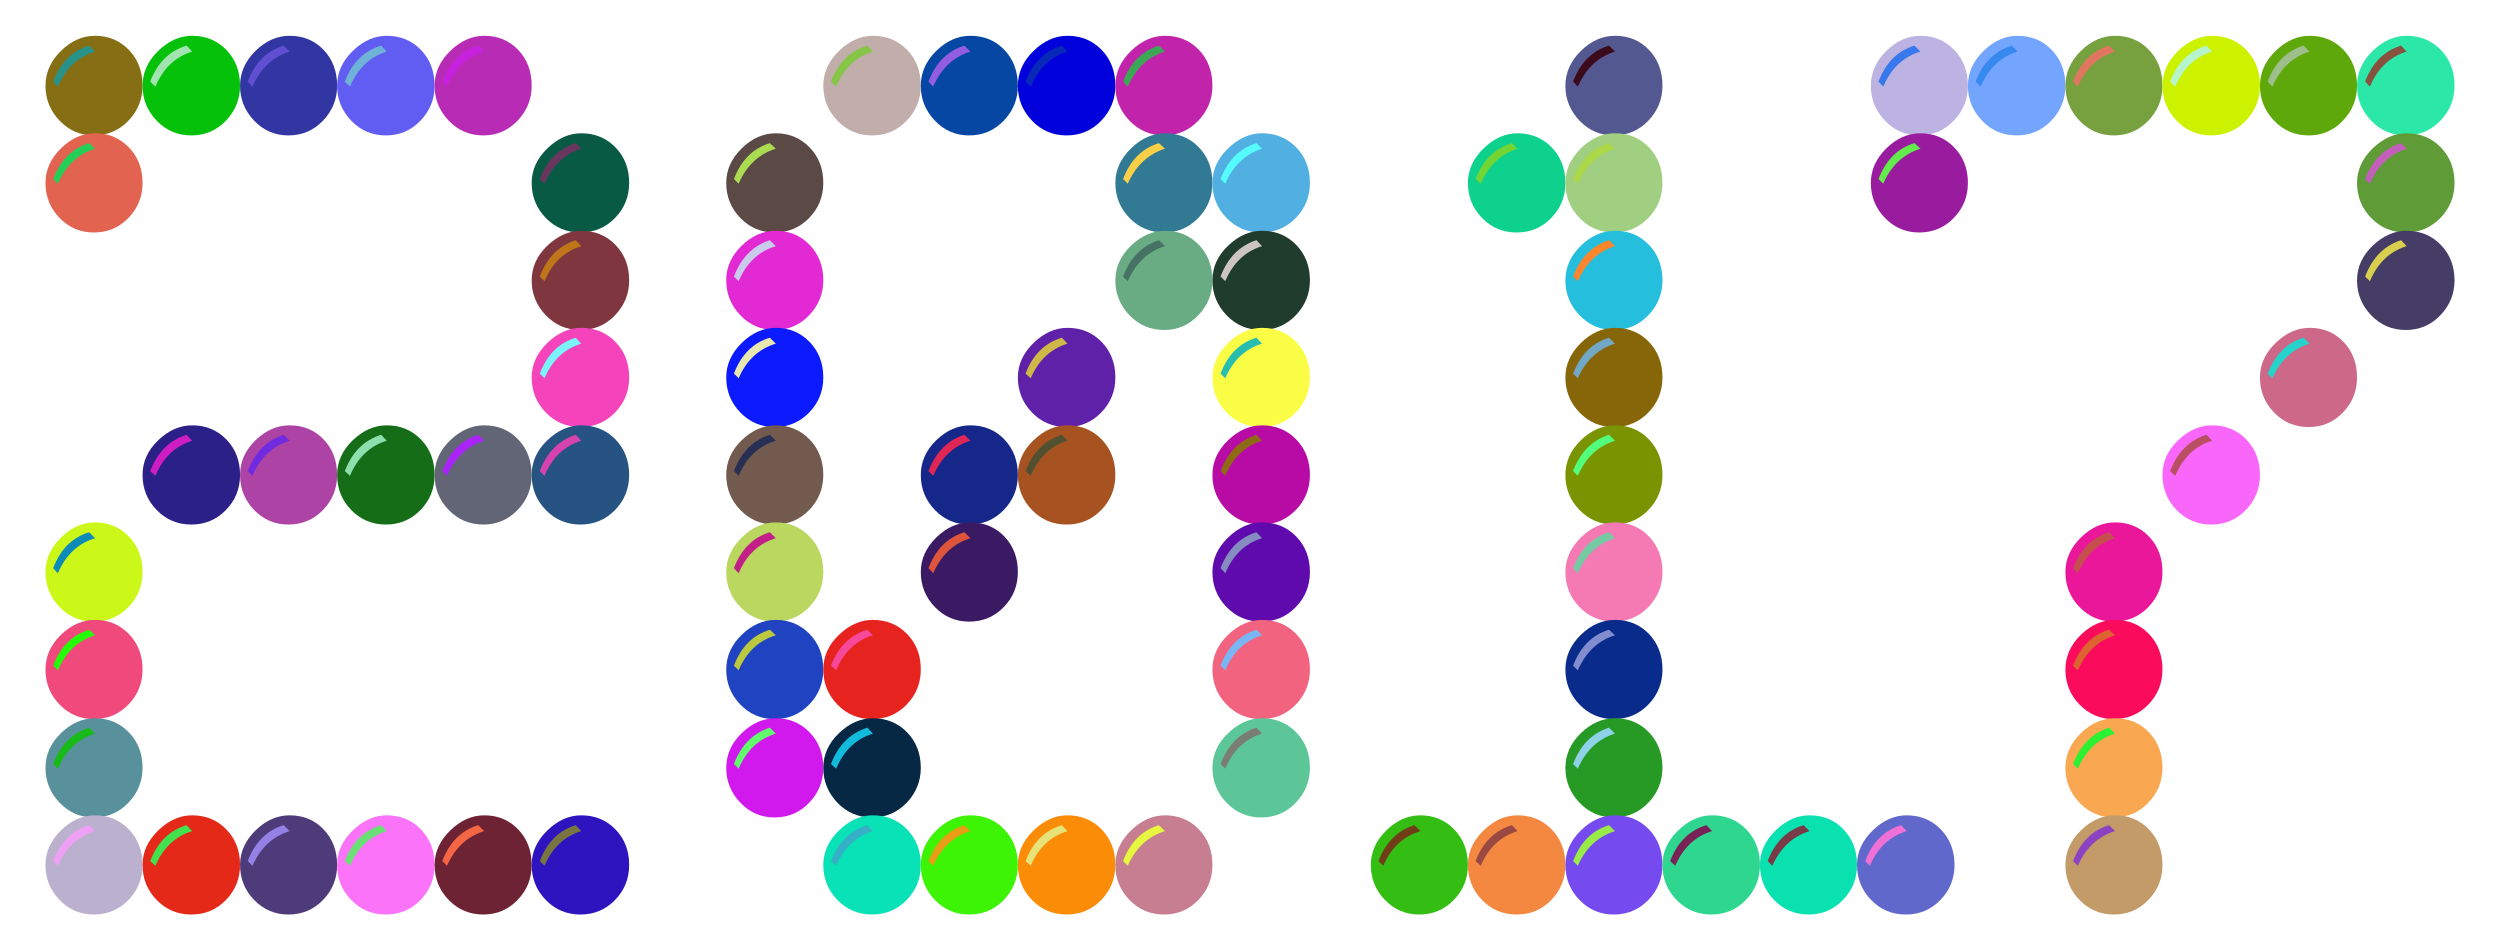 <?xml version="1.0" encoding="utf-8"?>

<!DOCTYPE svg PUBLIC "-//W3C//DTD SVG 1.1//EN" "http://www.w3.org/Graphics/SVG/1.1/DTD/svg11.dtd">
<svg version="1.1" id="Layer_1" xmlns="http://www.w3.org/2000/svg" xmlns:xlink="http://www.w3.org/1999/xlink" x="0px" y="0px"
	 viewBox="0 0 2656.663 1009.86" enable-background="new 0 0 2656.663 1009.86" xml:space="preserve">
<g>
	<path fill="#866E14" d="M63.326,128.23c9.998,10.451,22.11,15.677,36.352,15.677c14.541,0,26.81-5.226,36.808-15.677
		c9.996-10.452,14.995-22.791,14.995-37.034c0-15.45-4.849-28.173-14.541-38.17c-9.7-9.997-21.663-14.995-35.898-14.995
		c-13.333,0-25.447,5.382-36.352,16.131C53.784,64.918,48.331,77.265,48.331,91.196C48.331,105.438,53.33,117.778,63.326,128.23z"/>
	<path fill="#E2634F" d="M63.326,231.606c9.998,10.303,22.11,15.451,36.352,15.451c14.541,0,26.81-5.148,36.808-15.451
		c9.996-10.294,14.995-22.719,14.995-37.26c0-15.145-4.849-27.719-14.541-37.716c-9.7-9.997-21.663-14.995-35.898-14.995
		c-13.333,0-25.447,5.382-36.352,16.131c-10.906,10.757-16.359,22.947-16.359,36.58C48.331,208.887,53.33,221.312,63.326,231.606z"
		/>
	<path fill="#CBF818" d="M63.326,645.115c9.998,10.302,22.11,15.449,36.352,15.449c14.541,0,26.81-5.147,36.808-15.449
		c9.996-10.296,14.995-22.721,14.995-37.262c0-15.143-4.849-27.718-14.541-37.715c-9.7-9.997-21.663-14.996-35.898-14.996
		c-13.333,0-25.447,5.383-36.352,16.132c-10.906,10.758-16.359,22.948-16.359,36.579C48.331,622.393,53.33,634.818,63.326,645.115z"
		/>
	<path fill="#F0497C" d="M63.326,748.719c9.998,10.302,22.11,15.449,36.352,15.449c14.541,0,26.81-5.147,36.808-15.449
		c9.996-10.296,14.995-22.721,14.995-37.262c0-15.143-4.849-27.718-14.541-37.716c-9.7-9.996-21.663-14.995-35.898-14.995
		c-13.333,0-25.447,5.305-36.352,15.905c-10.906,10.607-16.359,22.877-16.359,36.806C48.331,725.997,53.33,738.422,63.326,748.719z"
		/>
	<path fill="#58909B" d="M63.326,853.004c9.998,10.452,22.11,15.678,36.352,15.678c14.541,0,26.81-5.226,36.808-15.678
		c9.996-10.452,14.995-22.791,14.995-37.033c0-15.145-4.849-27.718-14.541-37.716c-9.7-9.998-21.663-14.995-35.898-14.995
		c-13.333,0-25.447,5.303-36.352,15.903c-10.906,10.609-16.359,22.877-16.359,36.808C48.331,830.213,53.33,842.552,63.326,853.004z"
		/>
	<path fill="#BBB0CD" d="M63.326,956.381c9.998,10.302,22.11,15.449,36.352,15.449c14.541,0,26.81-5.147,36.808-15.449
		c9.996-10.294,14.995-22.719,14.995-37.26c0-15.145-4.849-27.72-14.541-37.716c-9.7-9.998-21.663-14.997-35.898-14.997
		c-13.333,0-25.447,5.383-36.352,16.132c-10.906,10.758-16.359,22.948-16.359,36.581C48.331,933.661,53.33,946.086,63.326,956.381z"
		/>
	<path fill="#299288" d="M61.508,92.104c8.18-19.383,21.357-31.808,39.534-37.261l-6.361-6.362
		c-17.878,5.453-30.601,18.176-38.17,38.17L61.508,92.104z"/>
	<path fill="#25CD59" d="M61.508,195.254c8.18-19.084,21.357-31.503,39.534-37.26l-6.361-5.908
		c-17.878,5.453-30.601,18.176-38.17,38.17L61.508,195.254z"/>
	<path fill="#0C8BB8" d="M61.508,609.216c8.18-19.382,21.357-31.807,39.534-37.262l-6.361-6.361
		c-17.878,5.453-30.601,18.176-38.17,38.17L61.508,609.216z"/>
	<path fill="#23FC05" d="M61.508,712.366c8.18-19.384,21.357-31.809,39.534-37.262l-6.361-5.907
		c-17.878,5.453-30.601,18.176-38.17,38.17L61.508,712.366z"/>
	<path fill="#18BA18" d="M61.508,816.878c8.18-19.382,21.357-31.807,39.534-37.26l-6.361-6.363
		c-17.878,5.759-30.601,18.632-38.17,38.624L61.508,816.878z"/>
	<path fill="#EEA0F5" d="M61.508,920.028c8.18-19.084,21.357-31.353,39.534-36.806l-6.361-6.363
		c-17.878,5.453-30.601,18.176-38.17,38.17L61.508,920.028z"/>
	<path fill="#06C10A" d="M166.476,128.23c9.998,10.451,22.265,15.677,36.806,15.677c14.541,0,26.81-5.226,36.808-15.677
		c9.996-10.452,14.995-22.791,14.995-37.034c0-15.45-4.849-28.173-14.541-38.17c-9.7-9.997-21.811-14.995-36.352-14.995
		c-13.029,0-25.07,5.382-36.125,16.131c-11.061,10.757-16.586,23.104-16.586,37.034C151.481,105.438,156.48,117.778,166.476,128.23z
		"/>
	<path fill="#2A2087" d="M166.476,541.964c9.998,10.303,22.265,15.45,36.806,15.45c14.541,0,26.81-5.147,36.808-15.45
		c9.996-10.295,14.995-22.72,14.995-37.261c0-15.144-4.849-27.719-14.541-37.715c-9.7-9.998-21.811-14.996-36.352-14.996
		c-13.029,0-25.07,5.304-36.125,15.904c-11.061,10.608-16.586,22.877-16.586,36.807C151.481,519.244,156.48,531.669,166.476,541.964
		z"/>
	<path fill="#E42919" d="M166.476,956.381c9.998,10.302,22.265,15.449,36.806,15.449c14.541,0,26.81-5.147,36.808-15.449
		c9.996-10.294,14.995-22.719,14.995-37.26c0-15.145-4.849-27.72-14.541-37.716c-9.7-9.998-21.811-14.997-36.352-14.997
		c-13.029,0-25.07,5.383-36.125,16.132c-11.061,10.758-16.586,22.948-16.586,36.581C151.481,933.661,156.48,946.086,166.476,956.381
		z"/>
	<path fill="#A2E4AF" d="M165.112,92.104c8.18-19.383,21.202-31.808,39.08-37.261l-5.907-6.362
		c-18.176,5.453-31.057,18.176-38.626,38.17L165.112,92.104z"/>
	<path fill="#CF1DC4" d="M165.112,505.612c8.18-19.383,21.202-31.808,39.08-37.261l-5.907-6.362
		c-18.176,5.759-31.057,18.63-38.626,38.624L165.112,505.612z"/>
	<path fill="#42E24F" d="M165.112,920.028c8.18-19.084,21.202-31.353,39.08-36.806l-5.907-6.363
		c-18.176,5.453-31.057,18.176-38.626,38.17L165.112,920.028z"/>
	<path fill="#3136A2" d="M270.08,128.23c9.998,10.451,22.11,15.677,36.352,15.677c14.541,0,26.81-5.226,36.806-15.677
		c9.998-10.452,14.997-22.791,14.997-37.034c0-15.45-4.772-28.173-14.314-38.17s-21.584-14.995-36.125-14.995
		c-13.335,0-25.447,5.382-36.352,16.131c-10.906,10.757-16.359,23.104-16.359,37.034C255.085,105.438,260.084,117.778,270.08,128.23
		z"/>
	<path fill="#AD43A4" d="M270.08,541.964c9.998,10.303,22.11,15.45,36.352,15.45c14.541,0,26.81-5.147,36.806-15.45
		c9.998-10.295,14.997-22.72,14.997-37.261c0-15.144-4.772-27.719-14.314-37.715c-9.542-9.998-21.584-14.996-36.125-14.996
		c-13.335,0-25.447,5.304-36.352,15.904c-10.906,10.608-16.359,22.877-16.359,36.807
		C255.085,519.244,260.084,531.669,270.08,541.964z"/>
	<path fill="#4D3B7A" d="M270.08,956.381c9.998,10.302,22.11,15.449,36.352,15.449c14.541,0,26.81-5.147,36.806-15.449
		c9.998-10.294,14.997-22.719,14.997-37.26c0-15.145-4.772-27.72-14.314-37.716c-9.542-9.998-21.584-14.997-36.125-14.997
		c-13.335,0-25.447,5.383-36.352,16.132c-10.906,10.758-16.359,22.948-16.359,36.581
		C255.085,933.661,260.084,946.086,270.08,956.381z"/>
	<path fill="#614FD2" d="M268.263,92.104c8.478-19.383,21.656-31.808,39.534-37.261l-6.363-6.362
		c-17.878,5.453-30.601,18.176-38.17,38.17L268.263,92.104z"/>
	<path fill="#702BE0" d="M268.263,505.612c8.478-19.383,21.656-31.808,39.534-37.261l-6.363-6.362
		c-17.878,5.759-30.601,18.63-38.17,38.624L268.263,505.612z"/>
	<path fill="#9581E6" d="M268.263,920.028c8.478-19.084,21.656-31.353,39.534-36.806l-6.363-6.363
		c-17.878,5.453-30.601,18.176-38.17,38.17L268.263,920.028z"/>
	<path fill="#625DF2" d="M373.23,128.23c9.996,10.451,22.265,15.677,36.806,15.677c14.541,0,26.81-5.226,36.806-15.677
		c9.998-10.452,14.997-22.791,14.997-37.034c0-15.45-4.851-28.173-14.541-38.17c-9.7-9.997-21.811-14.995-36.352-14.995
		c-13.029,0-25.071,5.382-36.125,16.131c-11.061,10.757-16.586,23.104-16.586,37.034C358.236,105.438,363.233,117.778,373.23,128.23
		z"/>
	<path fill="#156E17" d="M373.23,541.964c9.996,10.303,22.265,15.45,36.806,15.45c14.541,0,26.81-5.147,36.806-15.45
		c9.998-10.295,14.997-22.72,14.997-37.261c0-15.144-4.851-27.719-14.541-37.715c-9.7-9.998-21.811-14.996-36.352-14.996
		c-13.029,0-25.071,5.304-36.125,15.904c-11.061,10.608-16.586,22.877-16.586,36.807
		C358.236,519.244,363.233,531.669,373.23,541.964z"/>
	<path fill="#FA73F8" d="M373.23,956.381c9.996,10.302,22.265,15.449,36.806,15.449c14.541,0,26.81-5.147,36.806-15.449
		c9.998-10.294,14.997-22.719,14.997-37.26c0-15.145-4.851-27.72-14.541-37.716c-9.7-9.998-21.811-14.997-36.352-14.997
		c-13.029,0-25.071,5.383-36.125,16.132c-11.061,10.758-16.586,22.948-16.586,36.581
		C358.236,933.661,363.233,946.086,373.23,956.381z"/>
	<path fill="#6EB3D7" d="M371.867,92.104c8.18-19.383,21.202-31.808,39.08-37.261l-5.909-6.362
		c-18.176,5.453-31.055,18.176-38.624,38.17L371.867,92.104z"/>
	<path fill="#8FDFAE" d="M371.867,505.612c8.18-19.383,21.202-31.808,39.08-37.261l-5.909-6.362
		c-18.176,5.759-31.055,18.63-38.624,38.624L371.867,505.612z"/>
	<path fill="#6ADF73" d="M371.867,920.028c8.18-19.084,21.202-31.353,39.08-36.806l-5.909-6.363
		c-18.176,5.453-31.055,18.176-38.624,38.17L371.867,920.028z"/>
	<path fill="#B82CB5" d="M476.835,128.23c9.996,10.451,22.265,15.677,36.806,15.677c14.235,0,26.356-5.226,36.352-15.677
		c9.998-10.452,14.995-22.791,14.995-37.034c0-15.45-4.77-28.173-14.312-38.17c-9.544-9.997-21.584-14.995-36.125-14.995
		c-13.029,0-25.072,5.382-36.125,16.131c-11.061,10.757-16.586,23.104-16.586,37.034C461.84,105.438,466.837,117.778,476.835,128.23
		z"/>
	<path fill="#616576" d="M476.835,541.964c9.996,10.303,22.265,15.45,36.806,15.45c14.235,0,26.356-5.147,36.352-15.45
		c9.998-10.295,14.995-22.72,14.995-37.261c0-15.144-4.77-27.719-14.312-37.715c-9.544-9.998-21.584-14.996-36.125-14.996
		c-13.029,0-25.072,5.304-36.125,15.904c-11.061,10.608-16.586,22.877-16.586,36.807
		C461.84,519.244,466.837,531.669,476.835,541.964z"/>
	<path fill="#6E2334" d="M476.835,956.381c9.996,10.302,22.265,15.449,36.806,15.449c14.235,0,26.356-5.147,36.352-15.449
		c9.998-10.294,14.995-22.719,14.995-37.26c0-15.145-4.77-27.72-14.312-37.716c-9.544-9.998-21.584-14.997-36.125-14.997
		c-13.029,0-25.072,5.383-36.125,16.132c-11.061,10.758-16.586,22.948-16.586,36.581
		C461.84,933.661,466.837,946.086,476.835,956.381z"/>
	<path fill="#C721E0" d="M475.017,92.104c8.477-19.383,21.656-31.808,39.534-37.261l-6.363-6.362
		c-17.878,5.453-30.601,18.176-38.17,38.17L475.017,92.104z"/>
	<path fill="#AA24FA" d="M475.017,505.612c8.477-19.383,21.656-31.808,39.534-37.261l-6.363-6.362
		c-17.878,5.759-30.601,18.63-38.17,38.624L475.017,505.612z"/>
	<path fill="#F46644" d="M475.017,920.028c8.477-19.084,21.656-31.353,39.534-36.806l-6.363-6.363
		c-17.878,5.453-30.601,18.176-38.17,38.17L475.017,920.028z"/>
	<path fill="#085A45" d="M579.985,231.606c9.996,10.303,22.265,15.451,36.806,15.451s26.81-5.148,36.806-15.451
		c9.998-10.294,14.995-22.719,14.995-37.26c0-15.145-4.849-27.719-14.541-37.716c-9.698-9.997-21.811-14.995-36.352-14.995
		c-13.027,0-25.07,5.382-36.124,16.131c-11.063,10.757-16.587,22.947-16.587,36.58C564.988,208.887,569.987,221.312,579.985,231.606
		z"/>
	<path fill="#7F363E" d="M579.985,334.983c9.996,10.452,22.265,15.678,36.806,15.678s26.81-5.226,36.806-15.678
		c9.998-10.451,14.995-22.791,14.995-37.033c0-15.145-4.849-27.719-14.541-37.716c-9.698-9.997-21.811-14.995-36.352-14.995
		c-13.027,0-25.07,5.303-36.124,15.904c-11.063,10.607-16.587,22.877-16.587,36.807
		C564.988,312.193,569.987,324.532,579.985,334.983z"/>
	<path fill="#F443BB" d="M579.985,438.36c9.996,10.302,22.265,15.45,36.806,15.45s26.81-5.148,36.806-15.45
		c9.998-10.295,14.995-22.72,14.995-37.261c0-15.144-4.849-27.719-14.541-37.715c-9.698-9.998-21.811-14.996-36.352-14.996
		c-13.027,0-25.07,5.382-36.124,16.132c-11.063,10.757-16.587,22.947-16.587,36.579C564.988,415.64,569.987,428.065,579.985,438.36z
		"/>
	<path fill="#275382" d="M579.985,541.964c9.996,10.303,22.265,15.45,36.806,15.45s26.81-5.147,36.806-15.45
		c9.998-10.295,14.995-22.72,14.995-37.261c0-15.144-4.849-27.719-14.541-37.715c-9.698-9.998-21.811-14.996-36.352-14.996
		c-13.027,0-25.07,5.304-36.124,15.904c-11.063,10.608-16.587,22.877-16.587,36.807
		C564.988,519.244,569.987,531.669,579.985,541.964z"/>
	<path fill="#2D14BE" d="M579.985,956.381c9.996,10.302,22.265,15.449,36.806,15.449s26.81-5.147,36.806-15.449
		c9.998-10.294,14.995-22.719,14.995-37.26c0-15.145-4.849-27.72-14.541-37.716c-9.698-9.998-21.811-14.997-36.352-14.997
		c-13.027,0-25.07,5.383-36.124,16.132c-11.063,10.758-16.587,22.948-16.587,36.581
		C564.988,933.661,569.987,946.086,579.985,956.381z"/>
	<path fill="#69365D" d="M578.621,195.254c8.178-19.084,21.2-31.503,39.078-37.26l-5.907-5.908
		c-17.878,5.453-30.601,18.176-38.17,38.17L578.621,195.254z"/>
	<path fill="#BE7619" d="M578.621,298.858c8.178-19.382,21.2-31.807,39.078-37.26l-5.907-6.363
		c-17.878,5.759-30.601,18.631-38.17,38.625L578.621,298.858z"/>
	<path fill="#79F3F8" d="M578.621,402.008c8.178-19.085,21.2-31.353,39.078-36.806l-5.907-6.363
		c-17.878,5.453-30.601,18.176-38.17,38.17L578.621,402.008z"/>
	<path fill="#D643AD" d="M578.621,505.612c8.178-19.383,21.2-31.808,39.078-37.261l-5.907-6.362
		c-17.878,5.759-30.601,18.63-38.17,38.624L578.621,505.612z"/>
	<path fill="#787541" d="M578.621,920.028c8.178-19.084,21.2-31.353,39.078-36.806l-5.907-6.363
		c-17.878,5.453-30.601,18.176-38.17,38.17L578.621,920.028z"/>
	<path fill="#5A4944" d="M786.737,231.606c9.998,10.303,22.11,15.451,36.352,15.451c14.541,0,26.81-5.148,36.808-15.451
		c9.996-10.294,14.995-22.719,14.995-37.26c0-15.145-4.849-27.719-14.541-37.716c-9.7-9.997-21.663-14.995-35.898-14.995
		c-13.333,0-25.447,5.382-36.352,16.131c-10.906,10.757-16.359,22.947-16.359,36.58
		C771.742,208.887,776.741,221.312,786.737,231.606z"/>
	<path fill="#E229D3" d="M786.737,334.983c9.998,10.452,22.11,15.678,36.352,15.678c14.541,0,26.81-5.226,36.808-15.678
		c9.996-10.451,14.995-22.791,14.995-37.033c0-15.145-4.849-27.719-14.541-37.716c-9.7-9.997-21.663-14.995-35.898-14.995
		c-13.333,0-25.447,5.303-36.352,15.904c-10.906,10.607-16.359,22.877-16.359,36.807
		C771.742,312.193,776.741,324.532,786.737,334.983z"/>
	<path fill="#0B1BFE" d="M786.737,438.36c9.998,10.302,22.11,15.45,36.352,15.45c14.541,0,26.81-5.148,36.808-15.45
		c9.996-10.295,14.995-22.72,14.995-37.261c0-15.144-4.849-27.719-14.541-37.715c-9.7-9.998-21.663-14.996-35.898-14.996
		c-13.333,0-25.447,5.382-36.352,16.132c-10.906,10.757-16.359,22.947-16.359,36.579C771.742,415.64,776.741,428.065,786.737,438.36
		z"/>
	<path fill="#735A4F" d="M786.737,541.964c9.998,10.303,22.11,15.45,36.352,15.45c14.541,0,26.81-5.147,36.808-15.45
		c9.996-10.295,14.995-22.72,14.995-37.261c0-15.144-4.849-27.719-14.541-37.715c-9.7-9.998-21.663-14.996-35.898-14.996
		c-13.333,0-25.447,5.304-36.352,15.904c-10.906,10.608-16.359,22.877-16.359,36.807
		C771.742,519.244,776.741,531.669,786.737,541.964z"/>
	<path fill="#BAD75F" d="M786.737,645.115c9.998,10.302,22.11,15.449,36.352,15.449c14.541,0,26.81-5.147,36.808-15.449
		c9.996-10.296,14.995-22.721,14.995-37.262c0-15.143-4.849-27.718-14.541-37.715c-9.7-9.997-21.663-14.996-35.898-14.996
		c-13.333,0-25.447,5.383-36.352,16.132c-10.906,10.758-16.359,22.948-16.359,36.579
		C771.742,622.393,776.741,634.818,786.737,645.115z"/>
	<path fill="#2043C1" d="M786.737,748.719c9.998,10.302,22.11,15.449,36.352,15.449c14.541,0,26.81-5.147,36.808-15.449
		c9.996-10.296,14.995-22.721,14.995-37.262c0-15.143-4.849-27.718-14.541-37.716c-9.7-9.996-21.663-14.995-35.898-14.995
		c-13.333,0-25.447,5.305-36.352,15.905c-10.906,10.607-16.359,22.877-16.359,36.806
		C771.742,725.997,776.741,738.422,786.737,748.719z"/>
	<path fill="#D119EE" d="M786.737,853.004c9.998,10.452,22.11,15.678,36.352,15.678c14.541,0,26.81-5.226,36.808-15.678
		c9.996-10.452,14.995-22.791,14.995-37.033c0-15.145-4.849-27.718-14.541-37.716c-9.7-9.998-21.663-14.995-35.898-14.995
		c-13.333,0-25.447,5.303-36.352,15.903c-10.906,10.609-16.359,22.877-16.359,36.808
		C771.742,830.213,776.741,842.552,786.737,853.004z"/>
	<path fill="#AADB51" d="M784.92,195.254c8.18-19.084,21.357-31.503,39.534-37.26l-6.361-5.908
		c-17.878,5.453-30.601,18.176-38.17,38.17L784.92,195.254z"/>
	<path fill="#C9CAEC" d="M784.92,298.858c8.18-19.382,21.357-31.807,39.534-37.26l-6.361-6.363
		c-17.878,5.759-30.601,18.631-38.17,38.625L784.92,298.858z"/>
	<path fill="#E8E7B0" d="M784.92,402.008c8.18-19.085,21.357-31.353,39.534-36.806l-6.361-6.363
		c-17.878,5.453-30.601,18.176-38.17,38.17L784.92,402.008z"/>
	<path fill="#282F53" d="M784.92,505.612c8.18-19.383,21.357-31.808,39.534-37.261l-6.361-6.362
		c-17.878,5.759-30.601,18.63-38.17,38.624L784.92,505.612z"/>
	<path fill="#C31F88" d="M784.92,609.216c8.18-19.382,21.357-31.807,39.534-37.262l-6.361-6.361
		c-17.878,5.453-30.601,18.176-38.17,38.17L784.92,609.216z"/>
	<path fill="#BAC93D" d="M784.92,712.366c8.18-19.384,21.357-31.809,39.534-37.262l-6.361-5.907
		c-17.878,5.453-30.601,18.176-38.17,38.17L784.92,712.366z"/>
	<path fill="#60FC6B" d="M784.92,816.878c8.18-19.382,21.357-31.807,39.534-37.26l-6.361-6.363
		c-17.878,5.759-30.601,18.632-38.17,38.624L784.92,816.878z"/>
	<path fill="#C1ADAA" d="M889.887,128.23c9.998,10.451,22.265,15.677,36.806,15.677c14.541,0,26.81-5.226,36.808-15.677
		c9.996-10.452,14.995-22.791,14.995-37.034c0-15.45-4.849-28.173-14.541-38.17c-9.7-9.997-21.811-14.995-36.352-14.995
		c-13.029,0-25.07,5.382-36.125,16.131c-11.061,10.757-16.586,23.104-16.586,37.034C874.893,105.438,879.892,117.778,889.887,128.23
		z"/>
	<path fill="#E6231F" d="M889.887,748.719c9.998,10.302,22.265,15.449,36.806,15.449c14.541,0,26.81-5.147,36.808-15.449
		c9.996-10.296,14.995-22.721,14.995-37.262c0-15.143-4.849-27.718-14.541-37.716c-9.7-9.996-21.811-14.995-36.352-14.995
		c-13.029,0-25.07,5.305-36.125,15.905c-11.061,10.607-16.586,22.877-16.586,36.806
		C874.893,725.997,879.892,738.422,889.887,748.719z"/>
	<path fill="#072844" d="M889.887,853.004c9.998,10.452,22.265,15.678,36.806,15.678c14.541,0,26.81-5.226,36.808-15.678
		c9.996-10.452,14.995-22.791,14.995-37.033c0-15.145-4.849-27.718-14.541-37.716c-9.7-9.998-21.811-14.995-36.352-14.995
		c-13.029,0-25.07,5.303-36.125,15.903c-11.061,10.609-16.586,22.877-16.586,36.808
		C874.893,830.213,879.892,842.552,889.887,853.004z"/>
	<path fill="#09E1B6" d="M889.887,956.381c9.998,10.302,22.265,15.449,36.806,15.449c14.541,0,26.81-5.147,36.808-15.449
		c9.996-10.294,14.995-22.719,14.995-37.26c0-15.145-4.849-27.72-14.541-37.716c-9.7-9.998-21.811-14.997-36.352-14.997
		c-13.029,0-25.07,5.383-36.125,16.132c-11.061,10.758-16.586,22.948-16.586,36.581
		C874.893,933.661,879.892,946.086,889.887,956.381z"/>
	<path fill="#86C546" d="M888.524,92.104c8.18-19.383,21.202-31.808,39.08-37.261l-5.907-6.362
		c-18.176,5.453-31.057,18.176-38.626,38.17L888.524,92.104z"/>
	<path fill="#F8489A" d="M888.524,712.366c8.18-19.384,21.202-31.809,39.08-37.262l-5.907-5.907
		c-18.176,5.453-31.057,18.176-38.626,38.17L888.524,712.366z"/>
	<path fill="#12BBDC" d="M888.524,816.878c8.18-19.382,21.202-31.807,39.08-37.26l-5.907-6.363
		c-18.176,5.759-31.057,18.632-38.626,38.624L888.524,816.878z"/>
	<path fill="#36B0C6" d="M888.524,920.028c8.18-19.084,21.202-31.353,39.08-36.806l-5.907-6.363
		c-18.176,5.453-31.057,18.176-38.626,38.17L888.524,920.028z"/>
	<path fill="#0647A3" d="M993.492,128.23c9.998,10.451,22.11,15.677,36.352,15.677c14.541,0,26.81-5.226,36.806-15.677
		c9.998-10.452,14.997-22.791,14.997-37.034c0-15.45-4.772-28.173-14.314-38.17s-21.584-14.995-36.125-14.995
		c-13.335,0-25.447,5.382-36.352,16.131c-10.906,10.757-16.359,23.104-16.359,37.034
		C978.497,105.438,983.496,117.778,993.492,128.23z"/>
	<path fill="#16278A" d="M993.492,541.964c9.998,10.303,22.11,15.45,36.352,15.45c14.541,0,26.81-5.147,36.806-15.45
		c9.998-10.295,14.997-22.72,14.997-37.261c0-15.144-4.772-27.719-14.314-37.715c-9.542-9.998-21.584-14.996-36.125-14.996
		c-13.335,0-25.447,5.304-36.352,15.904c-10.906,10.608-16.359,22.877-16.359,36.807
		C978.497,519.244,983.496,531.669,993.492,541.964z"/>
	<path fill="#3B1A64" d="M993.492,645.115c9.998,10.302,22.11,15.449,36.352,15.449c14.541,0,26.81-5.147,36.806-15.449
		c9.998-10.296,14.997-22.721,14.997-37.262c0-15.143-4.772-27.718-14.314-37.715s-21.584-14.996-36.125-14.996
		c-13.335,0-25.447,5.383-36.352,16.132c-10.906,10.758-16.359,22.948-16.359,36.579
		C978.497,622.393,983.496,634.818,993.492,645.115z"/>
	<path fill="#3CF404" d="M993.492,956.381c9.998,10.302,22.11,15.449,36.352,15.449c14.541,0,26.81-5.147,36.806-15.449
		c9.998-10.294,14.997-22.719,14.997-37.26c0-15.145-4.772-27.72-14.314-37.716c-9.542-9.998-21.584-14.997-36.125-14.997
		c-13.335,0-25.447,5.383-36.352,16.132c-10.906,10.758-16.359,22.948-16.359,36.581
		C978.497,933.661,983.496,946.086,993.492,956.381z"/>
	<path fill="#925DE1" d="M991.674,92.104c8.478-19.383,21.656-31.808,39.534-37.261l-6.363-6.362
		c-17.878,5.453-30.601,18.176-38.17,38.17L991.674,92.104z"/>
	<path fill="#DF2655" d="M991.674,505.612c8.478-19.383,21.656-31.808,39.534-37.261l-6.363-6.362
		c-17.878,5.759-30.601,18.63-38.17,38.624L991.674,505.612z"/>
	<path fill="#DE553B" d="M991.674,609.216c8.478-19.382,21.656-31.807,39.534-37.262l-6.363-6.361
		c-17.878,5.453-30.601,18.176-38.17,38.17L991.674,609.216z"/>
	<path fill="#E89D16" d="M991.674,920.028c8.478-19.084,21.656-31.353,39.534-36.806l-6.363-6.363
		c-17.878,5.453-30.601,18.176-38.17,38.17L991.674,920.028z"/>
	<path fill="#0101DC" d="M1096.642,128.23c9.996,10.451,22.265,15.677,36.806,15.677c14.541,0,26.81-5.226,36.806-15.677
		c9.998-10.452,14.997-22.791,14.997-37.034c0-15.45-4.851-28.173-14.541-38.17c-9.7-9.997-21.811-14.995-36.352-14.995
		c-13.029,0-25.071,5.382-36.125,16.131c-11.061,10.757-16.585,23.104-16.585,37.034
		C1081.647,105.438,1086.644,117.778,1096.642,128.23z"/>
	<path fill="#6021A9" d="M1096.642,438.36c9.996,10.302,22.265,15.45,36.806,15.45c14.541,0,26.81-5.148,36.806-15.45
		c9.998-10.295,14.997-22.72,14.997-37.261c0-15.144-4.851-27.719-14.541-37.715c-9.7-9.998-21.811-14.996-36.352-14.996
		c-13.029,0-25.071,5.382-36.125,16.132c-11.061,10.757-16.585,22.947-16.585,36.579
		C1081.647,415.64,1086.644,428.065,1096.642,438.36z"/>
	<path fill="#A75221" d="M1096.642,541.964c9.996,10.303,22.265,15.45,36.806,15.45c14.541,0,26.81-5.147,36.806-15.45
		c9.998-10.295,14.997-22.72,14.997-37.261c0-15.144-4.851-27.719-14.541-37.715c-9.7-9.998-21.811-14.996-36.352-14.996
		c-13.029,0-25.071,5.304-36.125,15.904c-11.061,10.608-16.585,22.877-16.585,36.807
		C1081.647,519.244,1086.644,531.669,1096.642,541.964z"/>
	<path fill="#FA8C07" d="M1096.642,956.381c9.996,10.302,22.265,15.449,36.806,15.449c14.541,0,26.81-5.147,36.806-15.449
		c9.998-10.294,14.997-22.719,14.997-37.26c0-15.145-4.851-27.72-14.541-37.716c-9.7-9.998-21.811-14.997-36.352-14.997
		c-13.029,0-25.071,5.383-36.125,16.132c-11.061,10.758-16.585,22.948-16.585,36.581
		C1081.647,933.661,1086.644,946.086,1096.642,956.381z"/>
	<path fill="#0828B7" d="M1095.278,92.104c8.18-19.383,21.202-31.808,39.08-37.261l-5.909-6.362
		c-18.176,5.453-31.055,18.176-38.624,38.17L1095.278,92.104z"/>
	<path fill="#CFB847" d="M1095.278,402.008c8.18-19.085,21.202-31.353,39.08-36.806l-5.909-6.363
		c-18.176,5.453-31.055,18.176-38.624,38.17L1095.278,402.008z"/>
	<path fill="#515132" d="M1095.278,505.612c8.18-19.383,21.202-31.808,39.08-37.261l-5.909-6.362
		c-18.176,5.759-31.055,18.63-38.624,38.624L1095.278,505.612z"/>
	<path fill="#E6E278" d="M1095.278,920.028c8.18-19.084,21.202-31.353,39.08-36.806l-5.909-6.363
		c-18.176,5.453-31.055,18.176-38.624,38.17L1095.278,920.028z"/>
	<path fill="#C223AB" d="M1200.246,128.23c9.996,10.451,22.265,15.677,36.806,15.677c14.235,0,26.356-5.226,36.352-15.677
		c9.996-10.452,14.995-22.791,14.995-37.034c0-15.45-4.77-28.173-14.312-38.17c-9.544-9.997-21.584-14.995-36.125-14.995
		c-13.029,0-25.071,5.382-36.125,16.131c-11.061,10.757-16.585,23.104-16.585,37.034
		C1185.251,105.438,1190.248,117.778,1200.246,128.23z"/>
	<path fill="#327994" d="M1200.246,231.606c9.996,10.303,22.265,15.451,36.806,15.451c14.235,0,26.356-5.148,36.352-15.451
		c9.996-10.294,14.995-22.719,14.995-37.26c0-15.145-4.77-27.719-14.312-37.716c-9.544-9.997-21.584-14.995-36.125-14.995
		c-13.029,0-25.071,5.382-36.125,16.131c-11.061,10.757-16.585,22.947-16.585,36.58
		C1185.251,208.887,1190.248,221.312,1200.246,231.606z"/>
	<path fill="#69AC84" d="M1200.246,334.983c9.996,10.452,22.265,15.678,36.806,15.678c14.235,0,26.356-5.226,36.352-15.678
		c9.996-10.451,14.995-22.791,14.995-37.033c0-15.145-4.77-27.719-14.312-37.716c-9.544-9.997-21.584-14.995-36.125-14.995
		c-13.029,0-25.071,5.303-36.125,15.904c-11.061,10.607-16.585,22.877-16.585,36.807
		C1185.251,312.193,1190.248,324.532,1200.246,334.983z"/>
	<path fill="#C77E90" d="M1200.246,956.381c9.996,10.302,22.265,15.449,36.806,15.449c14.235,0,26.356-5.147,36.352-15.449
		c9.996-10.294,14.995-22.719,14.995-37.26c0-15.145-4.77-27.72-14.312-37.716c-9.544-9.998-21.584-14.997-36.125-14.997
		c-13.029,0-25.071,5.383-36.125,16.132c-11.061,10.758-16.585,22.948-16.585,36.581
		C1185.251,933.661,1190.248,946.086,1200.246,956.381z"/>
	<path fill="#3CA754" d="M1198.428,92.104c8.477-19.383,21.656-31.808,39.534-37.261l-6.363-6.362
		c-17.878,5.453-30.601,18.176-38.17,38.17L1198.428,92.104z"/>
	<path fill="#F9CF48" d="M1198.428,195.254c8.477-19.084,21.656-31.503,39.534-37.26l-6.363-5.908
		c-17.878,5.453-30.601,18.176-38.17,38.17L1198.428,195.254z"/>
	<path fill="#467263" d="M1198.428,298.858c8.477-19.382,21.656-31.807,39.534-37.26l-6.363-6.363
		c-17.878,5.759-30.601,18.631-38.17,38.625L1198.428,298.858z"/>
	<path fill="#E7F740" d="M1198.428,920.028c8.477-19.084,21.656-31.353,39.534-36.806l-6.363-6.363
		c-17.878,5.453-30.601,18.176-38.17,38.17L1198.428,920.028z"/>
	<path fill="#52AFE1" d="M1303.396,231.606c9.996,10.303,22.265,15.451,36.806,15.451s26.808-5.148,36.806-15.451
		c9.998-10.294,14.995-22.719,14.995-37.26c0-15.145-4.849-27.719-14.541-37.716c-9.698-9.997-21.811-14.995-36.352-14.995
		c-13.029,0-25.07,5.382-36.125,16.131c-11.061,10.757-16.585,22.947-16.585,36.58
		C1288.399,208.887,1293.398,221.312,1303.396,231.606z"/>
	<path fill="#203C2D" d="M1303.396,334.983c9.996,10.452,22.265,15.678,36.806,15.678s26.808-5.226,36.806-15.678
		c9.998-10.451,14.995-22.791,14.995-37.033c0-15.145-4.849-27.719-14.541-37.716c-9.698-9.997-21.811-14.995-36.352-14.995
		c-13.029,0-25.07,5.303-36.125,15.904c-11.061,10.607-16.585,22.877-16.585,36.807
		C1288.399,312.193,1293.398,324.532,1303.396,334.983z"/>
	<path fill="#FAFD46" d="M1303.396,438.36c9.996,10.302,22.265,15.45,36.806,15.45s26.808-5.148,36.806-15.45
		c9.998-10.295,14.995-22.72,14.995-37.261c0-15.144-4.849-27.719-14.541-37.715c-9.698-9.998-21.811-14.996-36.352-14.996
		c-13.029,0-25.07,5.382-36.125,16.132c-11.061,10.757-16.585,22.947-16.585,36.579
		C1288.399,415.64,1293.398,428.065,1303.396,438.36z"/>
	<path fill="#B80BA6" d="M1303.396,541.964c9.996,10.303,22.265,15.45,36.806,15.45s26.808-5.147,36.806-15.45
		c9.998-10.295,14.995-22.72,14.995-37.261c0-15.144-4.849-27.719-14.541-37.715c-9.698-9.998-21.811-14.996-36.352-14.996
		c-13.029,0-25.07,5.304-36.125,15.904c-11.061,10.608-16.585,22.877-16.585,36.807
		C1288.399,519.244,1293.398,531.669,1303.396,541.964z"/>
	<path fill="#5E0AAC" d="M1303.396,645.115c9.996,10.302,22.265,15.449,36.806,15.449s26.808-5.147,36.806-15.449
		c9.998-10.296,14.995-22.721,14.995-37.262c0-15.143-4.849-27.718-14.541-37.715c-9.698-9.997-21.811-14.996-36.352-14.996
		c-13.029,0-25.07,5.383-36.125,16.132c-11.061,10.758-16.585,22.948-16.585,36.579
		C1288.399,622.393,1293.398,634.818,1303.396,645.115z"/>
	<path fill="#F2637F" d="M1303.396,748.719c9.996,10.302,22.265,15.449,36.806,15.449s26.808-5.147,36.806-15.449
		c9.998-10.296,14.995-22.721,14.995-37.262c0-15.143-4.849-27.718-14.541-37.716c-9.698-9.996-21.811-14.995-36.352-14.995
		c-13.029,0-25.07,5.305-36.125,15.905c-11.061,10.607-16.585,22.877-16.585,36.806
		C1288.399,725.997,1293.398,738.422,1303.396,748.719z"/>
	<path fill="#5DC698" d="M1303.396,853.004c9.996,10.452,22.265,15.678,36.806,15.678s26.808-5.226,36.806-15.678
		c9.998-10.452,14.995-22.791,14.995-37.033c0-15.145-4.849-27.718-14.541-37.716c-9.698-9.998-21.811-14.995-36.352-14.995
		c-13.029,0-25.07,5.303-36.125,15.903c-11.061,10.609-16.585,22.877-16.585,36.808
		C1288.399,830.213,1293.398,842.552,1303.396,853.004z"/>
	<path fill="#56FBFE" d="M1302.032,195.254c8.178-19.084,21.2-31.503,39.078-37.26l-5.907-5.908
		c-17.878,5.453-30.601,18.176-38.17,38.17L1302.032,195.254z"/>
	<path fill="#CDC5C2" d="M1302.032,298.858c8.178-19.382,21.2-31.807,39.078-37.26l-5.907-6.363
		c-17.878,5.759-30.601,18.631-38.17,38.625L1302.032,298.858z"/>
	<path fill="#29BDB0" d="M1302.032,402.008c8.178-19.085,21.2-31.353,39.078-36.806l-5.907-6.363
		c-17.878,5.453-30.601,18.176-38.17,38.17L1302.032,402.008z"/>
	<path fill="#8E6A15" d="M1302.032,505.612c8.178-19.383,21.2-31.808,39.078-37.261l-5.907-6.362
		c-17.878,5.759-30.601,18.63-38.17,38.624L1302.032,505.612z"/>
	<path fill="#848CC0" d="M1302.032,609.216c8.178-19.382,21.2-31.807,39.078-37.262l-5.907-6.361
		c-17.878,5.453-30.601,18.176-38.17,38.17L1302.032,609.216z"/>
	<path fill="#7AB6F3" d="M1302.032,712.366c8.178-19.384,21.2-31.809,39.078-37.262l-5.907-5.907
		c-17.878,5.453-30.601,18.176-38.17,38.17L1302.032,712.366z"/>
	<path fill="#7A7E72" d="M1302.032,816.878c8.178-19.382,21.2-31.807,39.078-37.26l-5.907-6.363
		c-17.878,5.759-30.601,18.632-38.17,38.624L1302.032,816.878z"/>
	<path fill="#34BE14" d="M1471.733,956.381c9.998,10.302,22.11,15.449,36.352,15.449c14.541,0,26.81-5.147,36.808-15.449
		c9.996-10.294,14.995-22.719,14.995-37.26c0-15.145-4.851-27.72-14.541-37.716c-9.7-9.998-21.663-14.997-35.898-14.997
		c-13.335,0-25.447,5.383-36.352,16.132c-10.906,10.758-16.359,22.948-16.359,36.581
		C1456.738,933.661,1461.737,946.086,1471.733,956.381z"/>
	<path fill="#703D18" d="M1469.915,920.028c8.18-19.084,21.357-31.353,39.534-36.806l-6.363-6.363
		c-17.878,5.453-30.601,18.176-38.168,38.17L1469.915,920.028z"/>
	<path fill="#0ED18D" d="M1574.883,231.606c9.998,10.303,22.265,15.451,36.806,15.451c14.541,0,26.81-5.148,36.806-15.451
		c9.998-10.294,14.997-22.719,14.997-37.26c0-15.145-4.851-27.719-14.541-37.716c-9.7-9.997-21.811-14.995-36.352-14.995
		c-13.029,0-25.072,5.382-36.125,16.131c-11.061,10.757-16.585,22.947-16.585,36.58
		C1559.888,208.887,1564.885,221.312,1574.883,231.606z"/>
	<path fill="#F48840" d="M1574.883,956.381c9.998,10.302,22.265,15.449,36.806,15.449c14.541,0,26.81-5.147,36.806-15.449
		c9.998-10.294,14.997-22.719,14.997-37.26c0-15.145-4.851-27.72-14.541-37.716c-9.7-9.998-21.811-14.997-36.352-14.997
		c-13.029,0-25.072,5.383-36.125,16.132c-11.061,10.758-16.585,22.948-16.585,36.581
		C1559.888,933.661,1564.885,946.086,1574.883,956.381z"/>
	<path fill="#72D533" d="M1573.519,195.254c8.18-19.084,21.202-31.503,39.08-37.26l-5.907-5.908
		c-18.176,5.453-31.057,18.176-38.626,38.17L1573.519,195.254z"/>
	<path fill="#9A4942" d="M1573.519,920.028c8.18-19.084,21.202-31.353,39.08-36.806l-5.907-6.363
		c-18.176,5.453-31.057,18.176-38.626,38.17L1573.519,920.028z"/>
	<path fill="#535990" d="M1678.487,128.23c9.996,10.451,22.11,15.677,36.352,15.677c14.541,0,26.81-5.226,36.806-15.677
		c9.998-10.452,14.997-22.791,14.997-37.034c0-15.45-4.772-28.173-14.314-38.17c-9.544-9.997-21.584-14.995-36.125-14.995
		c-13.335,0-25.447,5.382-36.352,16.131c-10.906,10.757-16.359,23.104-16.359,37.034
		C1663.492,105.438,1668.491,117.778,1678.487,128.23z"/>
	<path fill="#A0CF81" d="M1678.487,231.606c9.996,10.303,22.11,15.451,36.352,15.451c14.541,0,26.81-5.148,36.806-15.451
		c9.998-10.294,14.997-22.719,14.997-37.26c0-15.145-4.772-27.719-14.314-37.716c-9.544-9.997-21.584-14.995-36.125-14.995
		c-13.335,0-25.447,5.382-36.352,16.131c-10.906,10.757-16.359,22.947-16.359,36.58
		C1663.492,208.887,1668.491,221.312,1678.487,231.606z"/>
	<path fill="#25BEDC" d="M1678.487,334.983c9.996,10.452,22.11,15.678,36.352,15.678c14.541,0,26.81-5.226,36.806-15.678
		c9.998-10.451,14.997-22.791,14.997-37.033c0-15.145-4.772-27.719-14.314-37.716c-9.544-9.997-21.584-14.995-36.125-14.995
		c-13.335,0-25.447,5.303-36.352,15.904c-10.906,10.607-16.359,22.877-16.359,36.807
		C1663.492,312.193,1668.491,324.532,1678.487,334.983z"/>
	<path fill="#866608" d="M1678.487,438.36c9.996,10.302,22.11,15.45,36.352,15.45c14.541,0,26.81-5.148,36.806-15.45
		c9.998-10.295,14.997-22.72,14.997-37.261c0-15.144-4.772-27.719-14.314-37.715c-9.544-9.998-21.584-14.996-36.125-14.996
		c-13.335,0-25.447,5.382-36.352,16.132c-10.906,10.757-16.359,22.947-16.359,36.579
		C1663.492,415.64,1668.491,428.065,1678.487,438.36z"/>
	<path fill="#7A9301" d="M1678.487,541.964c9.996,10.303,22.11,15.45,36.352,15.45c14.541,0,26.81-5.147,36.806-15.45
		c9.998-10.295,14.997-22.72,14.997-37.261c0-15.144-4.772-27.719-14.314-37.715c-9.544-9.998-21.584-14.996-36.125-14.996
		c-13.335,0-25.447,5.304-36.352,15.904c-10.906,10.608-16.359,22.877-16.359,36.807
		C1663.492,519.244,1668.491,531.669,1678.487,541.964z"/>
	<path fill="#F579B3" d="M1678.487,645.115c9.996,10.302,22.11,15.449,36.352,15.449c14.541,0,26.81-5.147,36.806-15.449
		c9.998-10.296,14.997-22.721,14.997-37.262c0-15.143-4.772-27.718-14.314-37.715c-9.544-9.997-21.584-14.996-36.125-14.996
		c-13.335,0-25.447,5.383-36.352,16.132c-10.906,10.758-16.359,22.948-16.359,36.579
		C1663.492,622.393,1668.491,634.818,1678.487,645.115z"/>
	<path fill="#092B8C" d="M1678.487,748.719c9.996,10.302,22.11,15.449,36.352,15.449c14.541,0,26.81-5.147,36.806-15.449
		c9.998-10.296,14.997-22.721,14.997-37.262c0-15.143-4.772-27.718-14.314-37.716c-9.544-9.996-21.584-14.995-36.125-14.995
		c-13.335,0-25.447,5.305-36.352,15.905c-10.906,10.607-16.359,22.877-16.359,36.806
		C1663.492,725.997,1668.491,738.422,1678.487,748.719z"/>
	<path fill="#269A25" d="M1678.487,853.004c9.996,10.452,22.11,15.678,36.352,15.678c14.541,0,26.81-5.226,36.806-15.678
		c9.998-10.452,14.997-22.791,14.997-37.033c0-15.145-4.772-27.718-14.314-37.716c-9.544-9.998-21.584-14.995-36.125-14.995
		c-13.335,0-25.447,5.303-36.352,15.903c-10.906,10.609-16.359,22.877-16.359,36.808
		C1663.492,830.213,1668.491,842.552,1678.487,853.004z"/>
	<path fill="#754AEE" d="M1678.487,956.381c9.996,10.302,22.11,15.449,36.352,15.449c14.541,0,26.81-5.147,36.806-15.449
		c9.998-10.294,14.997-22.719,14.997-37.26c0-15.145-4.772-27.72-14.314-37.716c-9.544-9.998-21.584-14.997-36.125-14.997
		c-13.335,0-25.447,5.383-36.352,16.132c-10.906,10.758-16.359,22.948-16.359,36.581
		C1663.492,933.661,1668.491,946.086,1678.487,956.381z"/>
	<path fill="#3B0A1B" d="M1676.67,92.104c8.477-19.383,21.656-31.808,39.534-37.261l-6.363-6.362
		c-17.878,5.453-30.601,18.176-38.17,38.17L1676.67,92.104z"/>
	<path fill="#ABD749" d="M1676.67,195.254c8.477-19.084,21.656-31.503,39.534-37.26l-6.363-5.908
		c-17.878,5.453-30.601,18.176-38.17,38.17L1676.67,195.254z"/>
	<path fill="#FD862D" d="M1676.67,298.858c8.477-19.382,21.656-31.807,39.534-37.26l-6.363-6.363
		c-17.878,5.759-30.601,18.631-38.17,38.625L1676.67,298.858z"/>
	<path fill="#72A7C5" d="M1676.67,402.008c8.477-19.085,21.656-31.353,39.534-36.806l-6.363-6.363
		c-17.878,5.453-30.601,18.176-38.17,38.17L1676.67,402.008z"/>
	<path fill="#54FE7D" d="M1676.67,505.612c8.477-19.383,21.656-31.808,39.534-37.261l-6.363-6.362
		c-17.878,5.759-30.601,18.63-38.17,38.624L1676.67,505.612z"/>
	<path fill="#75CAA3" d="M1676.67,609.216c8.477-19.382,21.656-31.807,39.534-37.262l-6.363-6.361
		c-17.878,5.453-30.601,18.176-38.17,38.17L1676.67,609.216z"/>
	<path fill="#818DCE" d="M1676.67,712.366c8.477-19.384,21.656-31.809,39.534-37.262l-6.363-5.907
		c-17.878,5.453-30.601,18.176-38.17,38.17L1676.67,712.366z"/>
	<path fill="#8FD2E7" d="M1676.67,816.878c8.477-19.382,21.656-31.807,39.534-37.26l-6.363-6.363
		c-17.878,5.759-30.601,18.632-38.17,38.624L1676.67,816.878z"/>
	<path fill="#99EB49" d="M1676.67,920.028c8.477-19.084,21.656-31.353,39.534-36.806l-6.363-6.363
		c-17.878,5.453-30.601,18.176-38.17,38.17L1676.67,920.028z"/>
	<path fill="#2ED690" d="M1781.637,956.381c9.996,10.302,22.265,15.449,36.806,15.449s26.81-5.147,36.806-15.449
		c9.998-10.294,14.995-22.719,14.995-37.26c0-15.145-4.849-27.72-14.541-37.716c-9.698-9.998-21.811-14.997-36.352-14.997
		c-13.027,0-25.07,5.383-36.123,16.132c-11.063,10.758-16.586,22.948-16.586,36.581
		C1766.643,933.661,1771.64,946.086,1781.637,956.381z"/>
	<path fill="#782258" d="M1780.274,920.028c8.18-19.084,21.2-31.353,39.078-36.806l-5.907-6.363
		c-18.176,5.453-31.055,18.176-38.624,38.17L1780.274,920.028z"/>
	<path fill="#09E1B1" d="M1885.242,956.381c9.996,10.302,22.265,15.449,36.806,15.449c14.235,0,26.356-5.147,36.352-15.449
		c9.996-10.294,14.995-22.719,14.995-37.26c0-15.145-4.77-27.72-14.314-37.716c-9.542-9.998-21.583-14.997-36.123-14.997
		c-13.029,0-25.072,5.383-36.125,16.132c-11.063,10.758-16.587,22.948-16.587,36.581
		C1870.245,933.661,1875.244,946.086,1885.242,956.381z"/>
	<path fill="#793A47" d="M1883.424,920.028c8.477-19.084,21.654-31.353,39.534-36.806l-6.363-6.363
		c-17.878,5.453-30.601,18.176-38.17,38.17L1883.424,920.028z"/>
	<path fill="#6168CC" d="M1988.392,956.381c9.996,10.302,22.265,15.449,36.806,15.449c14.541,0,26.809-5.147,36.806-15.449
		c9.998-10.294,14.995-22.719,14.995-37.26c0-15.145-4.849-27.72-14.541-37.716c-9.698-9.998-21.811-14.997-36.352-14.997
		c-13.029,0-25.07,5.383-36.125,16.132c-11.061,10.758-16.586,22.948-16.586,36.581
		C1973.395,933.661,1978.394,946.086,1988.392,956.381z"/>
	<path fill="#EF71D8" d="M1987.028,920.028c8.178-19.084,21.2-31.353,39.078-36.806l-5.907-6.363
		c-17.878,5.453-30.601,18.176-38.17,38.17L1987.028,920.028z"/>
	<path fill="#BCB3E3" d="M2003.066,128.23c9.998,10.451,22.11,15.677,36.352,15.677c14.541,0,26.81-5.226,36.808-15.677
		c9.996-10.452,14.995-22.791,14.995-37.034c0-15.45-4.851-28.173-14.541-38.17c-9.699-9.997-21.663-14.995-35.898-14.995
		c-13.335,0-25.447,5.382-36.352,16.131c-10.906,10.757-16.359,23.104-16.359,37.034
		C1988.071,105.438,1993.07,117.778,2003.066,128.23z"/>
	<path fill="#9A1C9E" d="M2003.066,231.606c9.998,10.303,22.11,15.451,36.352,15.451c14.541,0,26.81-5.148,36.808-15.451
		c9.996-10.294,14.995-22.719,14.995-37.26c0-15.145-4.851-27.719-14.541-37.716c-9.699-9.997-21.663-14.995-35.898-14.995
		c-13.335,0-25.447,5.382-36.352,16.131c-10.906,10.757-16.359,22.947-16.359,36.58
		C1988.071,208.887,1993.07,221.312,2003.066,231.606z"/>
	<path fill="#3778EC" d="M2001.248,92.104c8.18-19.383,21.357-31.808,39.534-37.261l-6.363-6.362
		c-17.878,5.453-30.601,18.176-38.168,38.17L2001.248,92.104z"/>
	<path fill="#63EB4E" d="M2001.248,195.254c8.18-19.084,21.357-31.503,39.534-37.26l-6.363-5.908
		c-17.878,5.453-30.601,18.176-38.168,38.17L2001.248,195.254z"/>
	<path fill="#73A5FE" d="M2106.216,128.23c9.998,10.451,22.265,15.677,36.806,15.677c14.541,0,26.81-5.226,36.806-15.677
		c9.998-10.452,14.997-22.791,14.997-37.034c0-15.45-4.851-28.173-14.541-38.17c-9.699-9.997-21.811-14.995-36.352-14.995
		c-13.029,0-25.072,5.382-36.125,16.131c-11.061,10.757-16.585,23.104-16.585,37.034
		C2091.221,105.438,2096.218,117.778,2106.216,128.23z"/>
	<path fill="#3789F0" d="M2104.852,92.104c8.18-19.383,21.202-31.808,39.08-37.261l-5.907-6.362
		c-18.176,5.453-31.057,18.176-38.626,38.17L2104.852,92.104z"/>
	<path fill="#77A13E" d="M2209.82,128.23c9.996,10.451,22.11,15.677,36.352,15.677c14.541,0,26.81-5.226,36.806-15.677
		c9.998-10.452,14.997-22.791,14.997-37.034c0-15.45-4.772-28.173-14.314-38.17c-9.544-9.997-21.584-14.995-36.125-14.995
		c-13.335,0-25.447,5.382-36.352,16.131c-10.906,10.757-16.358,23.104-16.358,37.034
		C2194.825,105.438,2199.824,117.778,2209.82,128.23z"/>
	<path fill="#EA179B" d="M2209.82,645.115c9.996,10.302,22.11,15.449,36.352,15.449c14.541,0,26.81-5.147,36.806-15.449
		c9.998-10.296,14.997-22.721,14.997-37.262c0-15.143-4.772-27.718-14.314-37.715c-9.544-9.997-21.584-14.996-36.125-14.996
		c-13.335,0-25.447,5.383-36.352,16.132c-10.906,10.758-16.358,22.948-16.358,36.579
		C2194.825,622.393,2199.824,634.818,2209.82,645.115z"/>
	<path fill="#FB0B5C" d="M2209.82,748.719c9.996,10.302,22.11,15.449,36.352,15.449c14.541,0,26.81-5.147,36.806-15.449
		c9.998-10.296,14.997-22.721,14.997-37.262c0-15.143-4.772-27.718-14.314-37.716c-9.544-9.996-21.584-14.995-36.125-14.995
		c-13.335,0-25.447,5.305-36.352,15.905c-10.906,10.607-16.358,22.877-16.358,36.806
		C2194.825,725.997,2199.824,738.422,2209.82,748.719z"/>
	<path fill="#F9A750" d="M2209.82,853.004c9.996,10.452,22.11,15.678,36.352,15.678c14.541,0,26.81-5.226,36.806-15.678
		c9.998-10.452,14.997-22.791,14.997-37.033c0-15.145-4.772-27.718-14.314-37.716c-9.544-9.998-21.584-14.995-36.125-14.995
		c-13.335,0-25.447,5.303-36.352,15.903c-10.906,10.609-16.358,22.877-16.358,36.808
		C2194.825,830.213,2199.824,842.552,2209.82,853.004z"/>
	<path fill="#C29B69" d="M2209.82,956.381c9.996,10.302,22.11,15.449,36.352,15.449c14.541,0,26.81-5.147,36.806-15.449
		c9.998-10.294,14.997-22.719,14.997-37.26c0-15.145-4.772-27.72-14.314-37.716c-9.544-9.998-21.584-14.997-36.125-14.997
		c-13.335,0-25.447,5.383-36.352,16.132c-10.906,10.758-16.358,22.948-16.358,36.581
		C2194.825,933.661,2199.824,946.086,2209.82,956.381z"/>
	<path fill="#E0765F" d="M2208.003,92.104c8.477-19.383,21.656-31.808,39.533-37.261l-6.363-6.362
		c-17.878,5.453-30.601,18.176-38.17,38.17L2208.003,92.104z"/>
	<path fill="#C44F4C" d="M2208.003,609.216c8.477-19.382,21.656-31.807,39.533-37.262l-6.363-6.361
		c-17.878,5.453-30.601,18.176-38.17,38.17L2208.003,609.216z"/>
	<path fill="#DD6430" d="M2208.003,712.366c8.477-19.384,21.656-31.809,39.533-37.262l-6.363-5.907
		c-17.878,5.453-30.601,18.176-38.17,38.17L2208.003,712.366z"/>
	<path fill="#2CF031" d="M2208.003,816.878c8.477-19.382,21.656-31.807,39.533-37.26l-6.363-6.363
		c-17.878,5.759-30.601,18.632-38.17,38.624L2208.003,816.878z"/>
	<path fill="#8C43C1" d="M2208.003,920.028c8.477-19.084,21.656-31.353,39.533-36.806l-6.363-6.363
		c-17.878,5.453-30.601,18.176-38.17,38.17L2208.003,920.028z"/>
	<path fill="#CCF200" d="M2312.97,128.23c9.996,10.451,22.265,15.677,36.806,15.677c14.541,0,26.81-5.226,36.806-15.677
		c9.998-10.452,14.995-22.791,14.995-37.034c0-15.45-4.849-28.173-14.541-38.17c-9.698-9.997-21.811-14.995-36.352-14.995
		c-13.027,0-25.07,5.382-36.124,16.131c-11.063,10.757-16.585,23.104-16.585,37.034
		C2297.976,105.438,2302.973,117.778,2312.97,128.23z"/>
	<path fill="#F967FA" d="M2312.97,541.964c9.996,10.303,22.265,15.45,36.806,15.45c14.541,0,26.81-5.147,36.806-15.45
		c9.998-10.295,14.995-22.72,14.995-37.261c0-15.144-4.849-27.719-14.541-37.715c-9.698-9.998-21.811-14.996-36.352-14.996
		c-13.027,0-25.07,5.304-36.124,15.904c-11.063,10.608-16.585,22.877-16.585,36.807
		C2297.976,519.244,2302.973,531.669,2312.97,541.964z"/>
	<path fill="#B6F5CB" d="M2311.607,92.104c8.18-19.383,21.2-31.808,39.078-37.261l-5.907-6.362
		c-18.176,5.453-31.055,18.176-38.624,38.17L2311.607,92.104z"/>
	<path fill="#B84F63" d="M2311.607,505.612c8.18-19.383,21.2-31.808,39.078-37.261l-5.907-6.362
		c-18.176,5.759-31.055,18.63-38.624,38.624L2311.607,505.612z"/>
	<path fill="#5FA80C" d="M2416.574,128.23c9.996,10.451,22.265,15.677,36.806,15.677c14.235,0,26.356-5.226,36.352-15.677
		c9.996-10.452,14.995-22.791,14.995-37.034c0-15.45-4.77-28.173-14.314-38.17c-9.542-9.997-21.583-14.995-36.124-14.995
		c-13.029,0-25.072,5.382-36.125,16.131c-11.063,10.757-16.587,23.104-16.587,37.034
		C2401.578,105.438,2406.577,117.778,2416.574,128.23z"/>
	<path fill="#CD6888" d="M2416.574,438.36c9.996,10.302,22.265,15.45,36.806,15.45c14.235,0,26.356-5.148,36.352-15.45
		c9.996-10.295,14.995-22.72,14.995-37.261c0-15.144-4.77-27.719-14.314-37.715c-9.542-9.998-21.583-14.996-36.124-14.996
		c-13.029,0-25.072,5.382-36.125,16.132c-11.063,10.757-16.587,22.947-16.587,36.579
		C2401.578,415.64,2406.577,428.065,2416.574,438.36z"/>
	<path fill="#9EBF8B" d="M2414.757,92.104c8.477-19.383,21.654-31.808,39.534-37.261l-6.363-6.362
		c-17.878,5.453-30.601,18.176-38.17,38.17L2414.757,92.104z"/>
	<path fill="#26D3CB" d="M2414.757,402.008c8.477-19.085,21.654-31.353,39.534-36.806l-6.363-6.363
		c-17.878,5.453-30.601,18.176-38.17,38.17L2414.757,402.008z"/>
	<path fill="#2BE7A8" d="M2519.725,128.23c9.996,10.451,22.265,15.677,36.806,15.677s26.808-5.226,36.806-15.677
		c9.998-10.452,14.995-22.791,14.995-37.034c0-15.45-4.849-28.173-14.541-38.17c-9.698-9.997-21.812-14.995-36.352-14.995
		c-13.029,0-25.07,5.382-36.125,16.131c-11.061,10.757-16.585,23.104-16.585,37.034
		C2504.728,105.438,2509.727,117.778,2519.725,128.23z"/>
	<path fill="#5F9B37" d="M2519.725,231.606c9.996,10.303,22.265,15.451,36.806,15.451s26.808-5.148,36.806-15.451
		c9.998-10.294,14.995-22.719,14.995-37.26c0-15.145-4.849-27.719-14.541-37.716c-9.698-9.997-21.812-14.995-36.352-14.995
		c-13.029,0-25.07,5.382-36.125,16.131c-11.061,10.757-16.585,22.947-16.585,36.58
		C2504.728,208.887,2509.727,221.312,2519.725,231.606z"/>
	<path fill="#453D66" d="M2519.725,334.983c9.996,10.452,22.265,15.678,36.806,15.678s26.808-5.226,36.806-15.678
		c9.998-10.451,14.995-22.791,14.995-37.033c0-15.145-4.849-27.719-14.541-37.716c-9.698-9.997-21.812-14.995-36.352-14.995
		c-13.029,0-25.07,5.303-36.125,15.904c-11.061,10.607-16.585,22.877-16.585,36.807
		C2504.728,312.193,2509.727,324.532,2519.725,334.983z"/>
	<path fill="#88513E" d="M2518.361,92.104c8.178-19.383,21.2-31.808,39.078-37.261l-5.907-6.362
		c-17.878,5.453-30.601,18.176-38.17,38.17L2518.361,92.104z"/>
	<path fill="#C45EBB" d="M2518.361,195.254c8.178-19.084,21.2-31.503,39.078-37.26l-5.907-5.908
		c-17.878,5.453-30.601,18.176-38.17,38.17L2518.361,195.254z"/>
	<path fill="#D9CF4E" d="M2518.361,298.858c8.178-19.382,21.2-31.807,39.078-37.26l-5.907-6.363
		c-17.878,5.759-30.601,18.631-38.17,38.625L2518.361,298.858z"/>
</g>
</svg>

